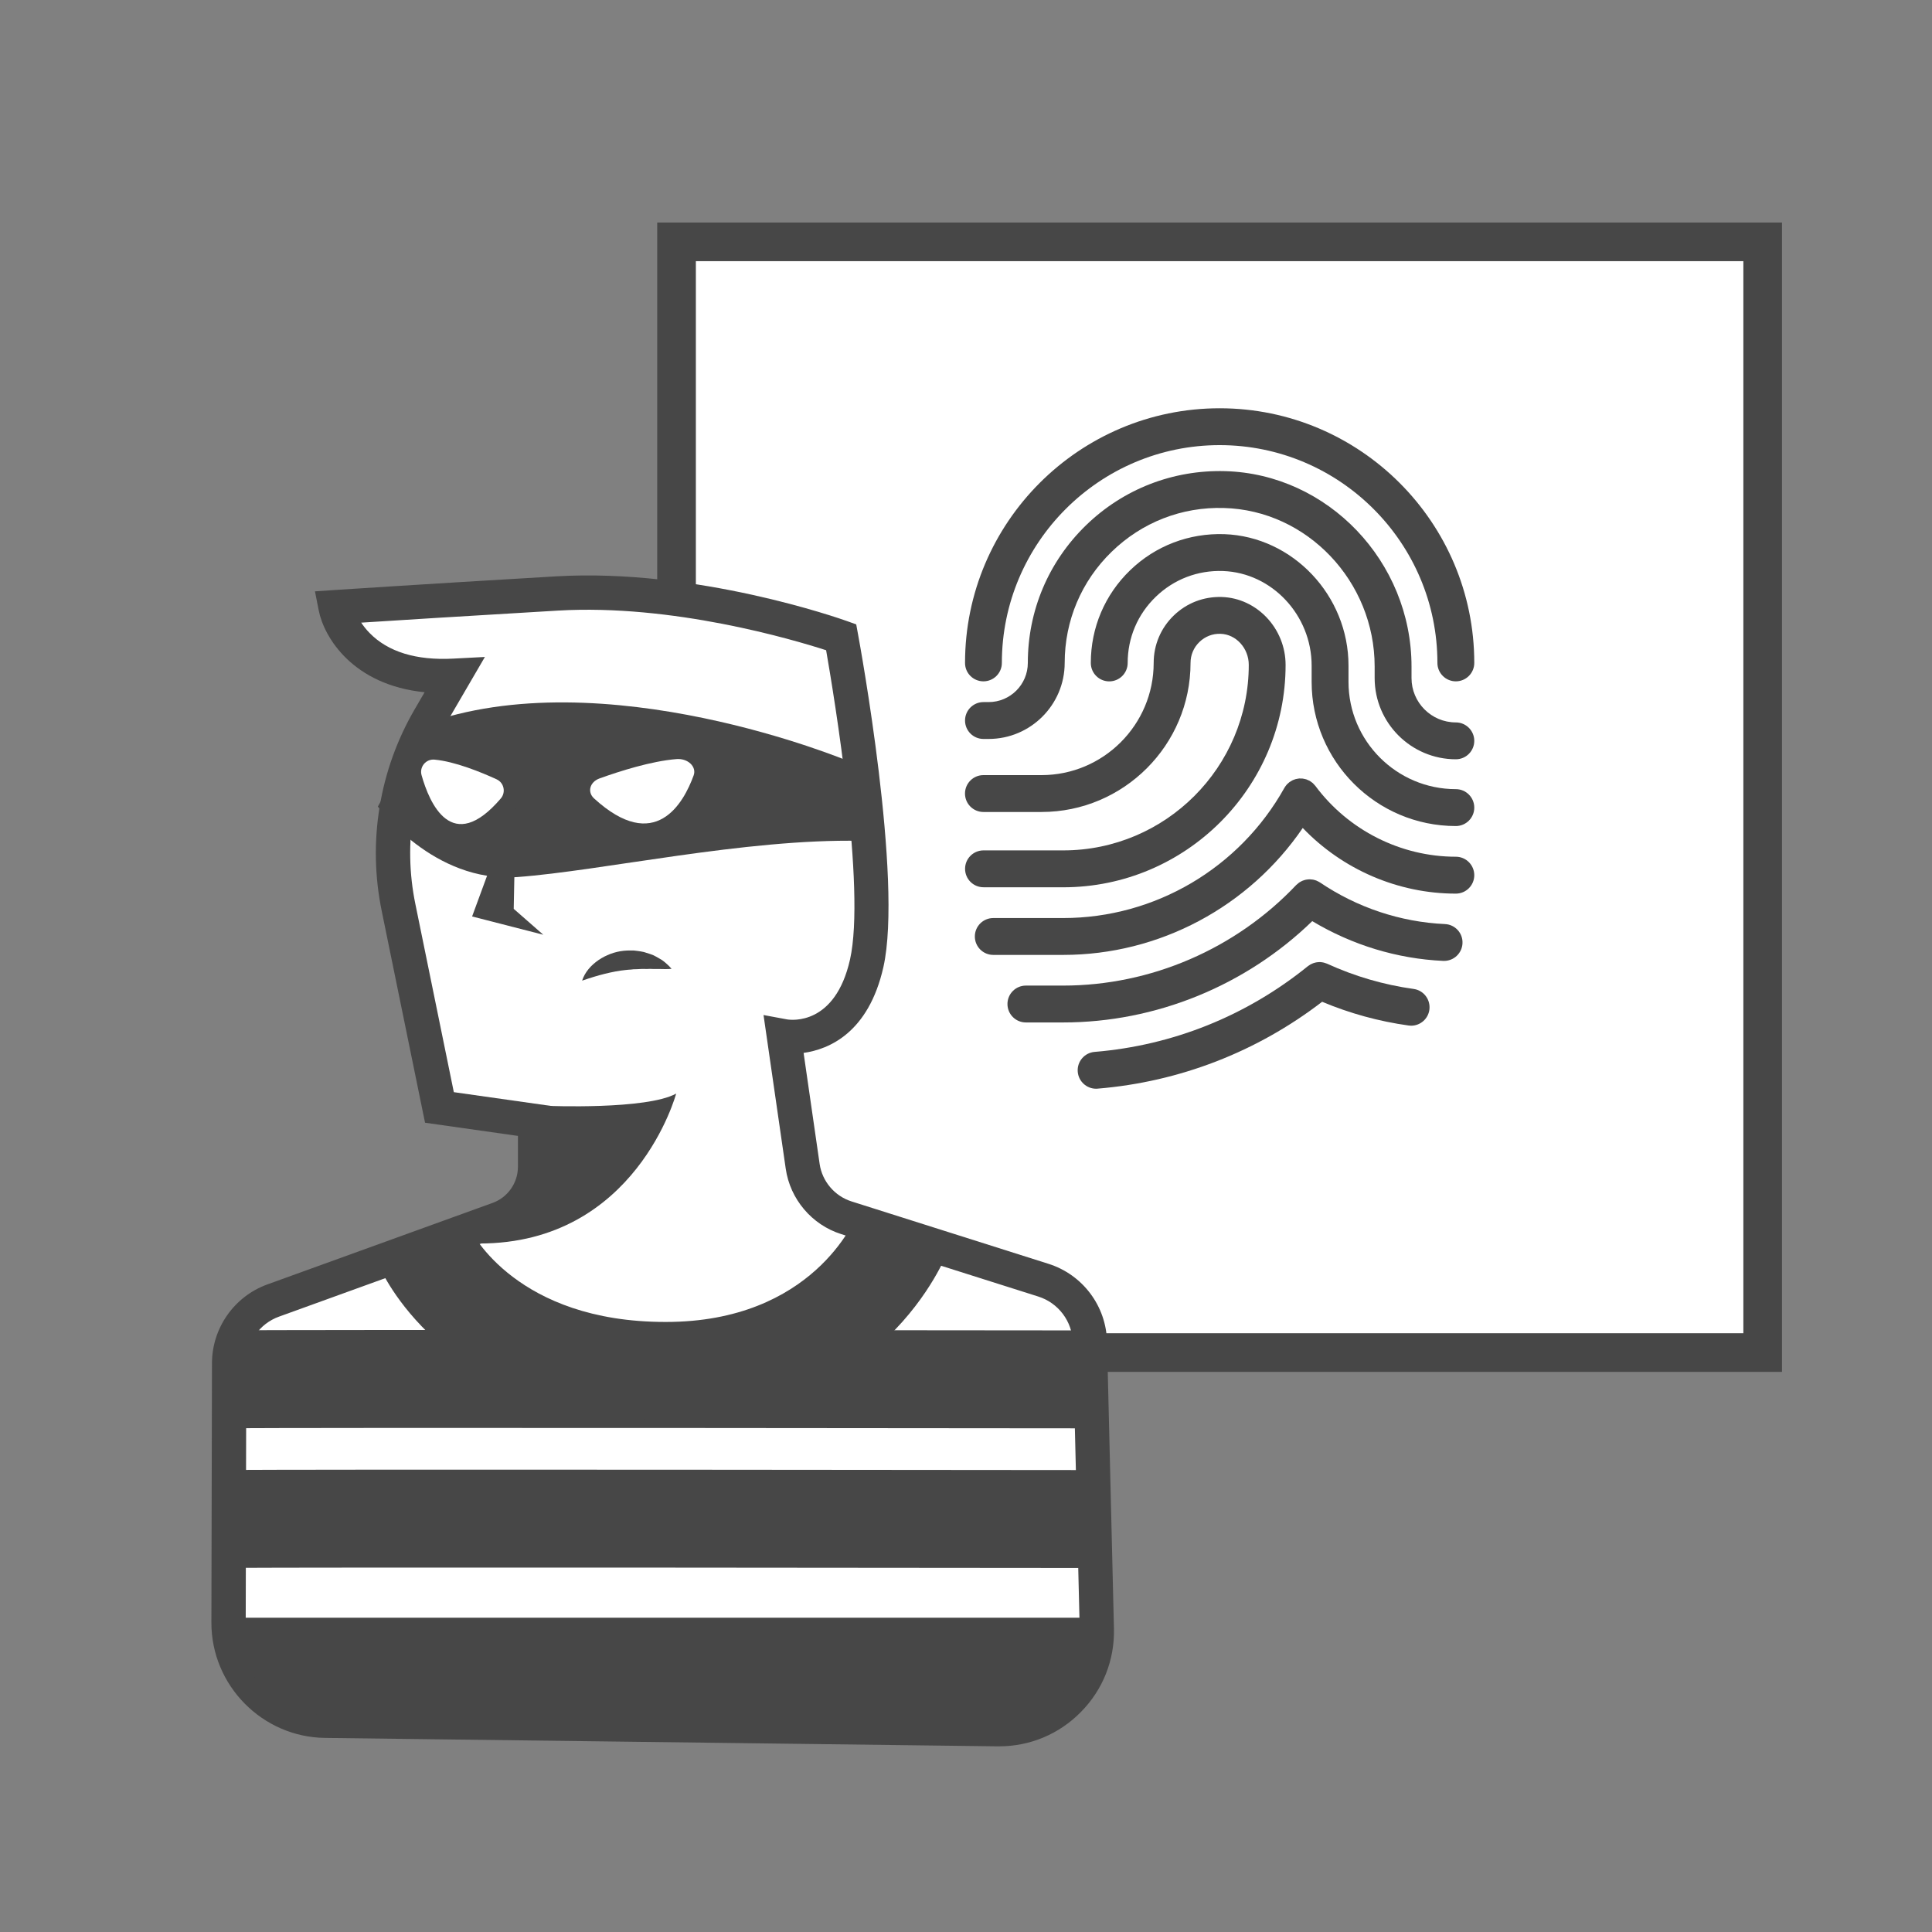 <?xml version="1.0" encoding="utf-8"?>
<!-- Generator: Adobe Illustrator 24.3.0, SVG Export Plug-In . SVG Version: 6.00 Build 0)  -->
<svg version="1.1" id="Layer_1" xmlns="http://www.w3.org/2000/svg" xmlns:xlink="http://www.w3.org/1999/xlink" x="0px" y="0px"
	 viewBox="0 0 500 500" style="enable-background:new 0 0 500 500;" xml:space="preserve">
<rect x="0" y="0" width="500" height="500" fill="#808080" stroke="none"/>
<style type="text/css">
	.st0{fill:#FFFFFF;}
	.st1{fill:#474747;}
	.st2{fill:#404040;}
	.st3{fill:#FFFFFF;stroke:#474747;stroke-width:10;stroke-miterlimit:10;}
	.st4{fill:#FFFFFF;stroke:#474747;stroke-width:6.508;stroke-miterlimit:10;}
	.st5{fill:#FFFFFF;stroke:#474747;stroke-width:9.194;stroke-miterlimit:10;}
	.st6{fill:#FFFFFF;stroke:#474747;stroke-width:10;stroke-linejoin:round;stroke-miterlimit:10;}
</style>
<g>
	<rect x="175.09" y="62.59" class="st0" width="281.09" height="287.44"/>
	<path class="st1" d="M461.19,355.04H170.09V57.59h291.09V355.04z M180.09,345.04h271.09V67.59H180.09V345.04z"/>
</g>
<g>
	<path class="st0" d="M207.74,301.84l-4.86-33.66c0,0,16.47,3.07,21.43-18.86c4.95-21.93-6.6-84.41-6.6-84.41
		s-37.49-13.44-73.56-11.32s-57.29,3.54-57.29,3.54s3.79,19.17,30.66,17.75l-6.32,10.84c-8.63,14.82-11.5,32.3-8.07,49.1l10.6,51.77
		l24.76,3.51v11.85c0,6.05-3.79,11.45-9.48,13.51l-58.33,21.11c-6.81,2.47-11.36,8.93-11.38,16.18l-0.15,67.17
		c-0.03,13.9,11.13,25.23,25.03,25.4l174.03,2.18c14.36,0.18,26-11.6,25.66-25.96l-1.79-74.23c-0.18-7.36-5.01-13.8-12.03-16.02
		l-51.01-16.16C213.03,313.24,208.64,308.08,207.74,301.84z"/>
	<path class="st1" d="M258.54,451.95c-0.13,0-0.26,0-0.39,0l-174.03-2.18c-16.25-0.2-29.44-13.59-29.41-29.84l0.15-67.17
		c0.02-9.08,5.77-17.25,14.3-20.34l58.33-21.11c3.92-1.42,6.55-5.17,6.55-9.34v-8l-24.04-3.41l-11.22-54.84
		c-3.66-17.89-0.62-36.44,8.58-52.23l2.53-4.34c-18.52-1.86-26.01-14.14-27.4-21.16l-0.98-4.95l5.03-0.34
		c0.21-0.01,21.65-1.44,57.33-3.54c36.56-2.15,73.75,11.01,75.32,11.57l2.4,0.86l0.46,2.51c0.48,2.59,11.66,63.63,6.57,86.19
		c-3.84,16.99-14.06,21.27-20.65,22.2l4.15,28.72c0.65,4.52,3.89,8.33,8.24,9.71l51.01,16.16c8.82,2.8,14.9,10.89,15.13,20.14
		l1.79,74.23c0.2,8.16-2.85,15.85-8.59,21.65C274.06,448.81,266.56,451.95,258.54,451.95z M117.45,282.65l25.47,3.61v15.7
		c0,7.89-4.98,14.99-12.4,17.68l-58.33,21.11c-5.04,1.82-8.44,6.65-8.45,12.02l-0.15,67.17c-0.03,11.41,9.24,20.81,20.65,20.96
		l174.03,2.18c5.74,0.08,11.1-2.13,15.13-6.21c4.03-4.08,6.17-9.48,6.03-15.2l-1.79-74.23c-0.13-5.47-3.72-10.25-8.94-11.9
		l-51.01-16.16c-7.58-2.4-13.2-9.03-14.34-16.9l-5.75-39.79l6.09,1.13c1.22,0.2,12.45,1.52,16.29-15.48
		c4.14-18.35-4.11-68.18-6.18-80.06c-8.74-2.82-39.8-12-69.39-10.26c-24.38,1.43-42.1,2.55-50.93,3.12
		c0.58,0.87,1.29,1.78,2.17,2.68c4.79,4.9,12.07,7.13,21.64,6.63l8.2-0.43l-10.45,17.93c-8.1,13.9-10.78,30.23-7.55,45.98
		L117.45,282.65z"/>
</g>
<g>
	<path class="st1" d="M97.79,208.74c0,0,14.34,19.83,36.09,18.24c21.75-1.59,59.06-9.98,88.77-9.37l-3.05-20.62
		c0,0-63.44-26.6-110.12-9.44L97.79,208.74z"/>
</g>
<g>
	<path class="st0" d="M155.18,201.45c5.11-1.84,13.35-4.48,19.91-5c2.93-0.23,5.24,1.97,4.43,4.21c-2.61,7.21-9.95,20.43-25.78,5.97
		C151.92,204.96,152.64,202.36,155.18,201.45z"/>
</g>
<g>
	<path class="st0" d="M128.53,201.69c-4.07-1.87-10.81-4.62-16.09-5.1c-2.21-0.2-3.94,1.88-3.34,4.02
		c2.02,7.18,7.82,20.87,20.51,6.03C130.97,205.04,130.44,202.57,128.53,201.69z"/>
</g>
<g>
	<g>
		<path class="st0" d="M150.65,253.79c0,0,8.58-9.69,23.15-3.05"/>
	</g>
	<g>
		<path class="st1" d="M150.65,253.79c0.72-2.23,2.34-4.01,4.24-5.32c1.92-1.3,4.18-2.17,6.52-2.41c0.58-0.08,1.17-0.06,1.75-0.08
			l0.88,0.01c0.29,0.03,0.58,0.06,0.87,0.1c0.57,0.09,1.15,0.15,1.71,0.29c0.55,0.16,1.1,0.33,1.64,0.52
			c0.54,0.17,1.06,0.4,1.56,0.69c0.5,0.27,0.99,0.55,1.47,0.85c0.47,0.31,0.9,0.69,1.32,1.07c0.42,0.38,0.83,0.78,1.19,1.22
			c-1.19,0.12-2.25,0.05-3.29,0.04c-0.52,0.01-1.03,0.01-1.53,0c-0.25,0-0.49-0.02-0.74-0.03c-0.25,0.01-0.49,0.03-0.73,0.03
			c-0.48,0.01-0.96,0.01-1.43-0.01l-1.4,0.07c-0.23,0.02-0.46,0-0.69,0.01l-0.68,0.08c-0.45,0.05-0.91,0.03-1.35,0.11
			c-1.8,0.18-3.56,0.53-5.41,0.98C154.71,252.47,152.83,253.04,150.65,253.79z"/>
	</g>
</g>
<g>
	<g>
		<path class="st1" d="M258.53,444.01H86.03c-14,0-25.35-11.35-25.35-25.35v0h223.2v0C283.88,432.67,272.53,444.01,258.53,444.01z"
			/>
	</g>
</g>
<g>
	<path class="st1" d="M280.99,369.65c-2.1,0-209.77-0.24-221.41,0l-0.52-25.34c11.9-0.25,213.38-0.01,221.96,0L280.99,369.65z"/>
</g>
<g>
	<g>
		<path class="st1" d="M280.99,405.79c-2.1,0-209.77-0.24-221.4,0l-0.52-25.34c11.9-0.24,213.38-0.01,221.96,0L280.99,405.79z"/>
	</g>
</g>
<g>
	<path class="st1" d="M172.2,367.46c-55.46,0-72.91-37.32-73.63-38.91l23.11-10.41l-0.07-0.15c0.48,0.99,12.14,24.13,50.61,24.13
		c0.04,0,0.07,0,0.11,0c38.02,0,49-26.6,49.45-27.73l-0.05,0.12l23.76,8.83c-0.67,1.8-17.06,44.12-73.14,44.12
		C172.29,367.46,172.25,367.46,172.2,367.46z"/>
</g>
<g>
	<g>
		<g>
			<path class="st1" d="M254.51,176.33c2.63,0,4.77-2.13,4.77-4.77c0-31.07,25.28-56.36,56.36-56.36
				c31.07,0,56.36,25.28,56.36,56.36c0,2.63,2.13,4.77,4.77,4.77c2.63,0,4.77-2.13,4.77-4.77c0-36.34-29.56-65.9-65.89-65.9
				c-36.33,0-65.9,29.56-65.9,65.9C249.74,174.2,251.88,176.33,254.51,176.33z"/>
		</g>
	</g>
	<g>
		<g>
			<path class="st1" d="M376.77,186.96c-6.33,0-11.47-5.15-11.47-11.47v-2.99c0-27.15-21.65-49.84-48.26-50.57
				c-13.46-0.36-26.32,4.62-36.01,14.04c-9.69,9.43-15.03,22.07-15.03,35.59c0,5.59-4.55,10.14-10.14,10.14h-1.34
				c-2.63,0-4.77,2.13-4.77,4.77c0,2.63,2.13,4.77,4.77,4.77h1.34c10.85,0,19.68-8.83,19.68-19.68c0-10.92,4.31-21.14,12.14-28.75
				c7.83-7.62,18.17-11.68,29.1-11.34c21.5,0.59,38.98,18.99,38.98,41.03v2.99c0,11.59,9.43,21.01,21.01,21.01
				c2.63,0,4.77-2.13,4.77-4.77C381.54,189.1,379.4,186.96,376.77,186.96z"/>
		</g>
	</g>
	<g>
		<g>
			<path class="st1" d="M376.77,204.23c-15.32,0-27.78-12.46-27.78-27.78v-4.2c0-18.12-14.42-33.38-32.13-34.01
				c-9.12-0.3-17.8,2.99-24.37,9.33c-6.57,6.34-10.19,14.87-10.19,24c0,2.63,2.13,4.77,4.77,4.77c2.63,0,4.77-2.13,4.77-4.77
				c0-6.52,2.58-12.6,7.28-17.13c4.69-4.53,10.87-6.89,17.4-6.66c12.65,0.45,22.93,11.43,22.93,24.48v4.2
				c0,20.58,16.74,37.32,37.32,37.32c2.63,0,4.77-2.13,4.77-4.77C381.54,206.37,379.4,204.23,376.77,204.23z"/>
		</g>
	</g>
	<g>
		<g>
			<path class="st1" d="M376.77,221.72c-14.25,0-27.84-6.86-36.37-18.35c-0.01-0.01-0.02-0.02-0.03-0.03
				c-0.12-0.16-0.26-0.3-0.4-0.44c-0.08-0.09-0.16-0.19-0.25-0.26c-0.09-0.08-0.2-0.15-0.3-0.22c-0.16-0.12-0.31-0.24-0.48-0.34
				c-0.01-0.01-0.02-0.02-0.04-0.02c-0.08-0.05-0.17-0.07-0.26-0.11c-0.19-0.09-0.37-0.18-0.57-0.25c-0.12-0.04-0.24-0.06-0.37-0.09
				c-0.18-0.04-0.35-0.09-0.54-0.11c-0.12-0.02-0.25-0.01-0.37-0.02c-0.19-0.01-0.37-0.02-0.56-0.01c-0.11,0.01-0.21,0.03-0.32,0.05
				c-0.2,0.03-0.4,0.06-0.59,0.11c-0.1,0.03-0.19,0.07-0.28,0.1c-0.2,0.07-0.39,0.13-0.58,0.23c-0.11,0.05-0.2,0.12-0.3,0.18
				c-0.15,0.09-0.3,0.16-0.43,0.26c-0.02,0.02-0.04,0.04-0.06,0.05c-0.09,0.07-0.16,0.15-0.25,0.22c-0.16,0.14-0.32,0.27-0.45,0.43
				c-0.04,0.04-0.06,0.09-0.1,0.13c-0.17,0.21-0.33,0.42-0.45,0.65c0,0.01-0.01,0.01-0.02,0.02c-11.6,20.78-33.53,33.69-57.24,33.69
				h-18.1c-2.63,0-4.77,2.13-4.77,4.77c0,2.63,2.13,4.77,4.77,4.77h18.1c24.9,0,48.07-12.45,61.99-32.85
				c10.28,10.74,24.65,16.99,39.62,16.99c2.63,0,4.77-2.13,4.77-4.77C381.54,223.86,379.4,221.72,376.77,221.72z"/>
		</g>
	</g>
	<g>
		<g>
			<path class="st1" d="M373.96,239.15c-11.52-0.53-22.7-4.25-32.35-10.77c-0.02-0.01-0.04-0.02-0.06-0.03
				c-0.19-0.13-0.4-0.23-0.6-0.32c-0.08-0.04-0.16-0.08-0.24-0.12c-0.21-0.09-0.43-0.14-0.65-0.2c-0.08-0.02-0.16-0.05-0.24-0.06
				c-0.23-0.04-0.46-0.06-0.7-0.07c-0.07,0-0.14-0.01-0.21-0.01c-0.25,0-0.5,0.03-0.75,0.07c-0.05,0.01-0.1,0.01-0.15,0.02
				c-0.26,0.05-0.51,0.13-0.76,0.22c-0.04,0.01-0.08,0.02-0.12,0.04c-0.24,0.1-0.46,0.22-0.68,0.35c-0.05,0.03-0.1,0.05-0.14,0.08
				c-0.2,0.13-0.38,0.29-0.56,0.45c-0.06,0.05-0.12,0.1-0.18,0.15c-0.03,0.03-0.08,0.06-0.11,0.09
				c-15.64,16.54-37.62,26.03-60.31,26.03h-9.65c-2.63,0-4.77,2.13-4.77,4.77c0,2.63,2.13,4.77,4.77,4.77h9.65
				c23.99,0,47.25-9.52,64.46-26.22c10.31,6.18,21.94,9.74,33.9,10.29c0.07,0,0.15,0,0.22,0c2.53,0,4.65-2,4.76-4.55
				C378.62,241.5,376.59,239.27,373.96,239.15z"/>
		</g>
	</g>
	<g>
		<g>
			<path class="st1" d="M365.85,255.94c-7.73-1.07-15.26-3.27-22.39-6.53c-0.07-0.03-0.15-0.05-0.23-0.08
				c-0.18-0.07-0.37-0.14-0.56-0.19c-0.12-0.03-0.25-0.05-0.37-0.08c-0.18-0.03-0.35-0.06-0.53-0.07c-0.13-0.01-0.27-0.01-0.4,0
				c-0.18,0-0.35,0.01-0.52,0.04c-0.13,0.02-0.25,0.04-0.38,0.07c-0.17,0.04-0.34,0.08-0.51,0.14c-0.13,0.04-0.25,0.09-0.37,0.15
				c-0.16,0.07-0.31,0.14-0.46,0.22c-0.14,0.08-0.26,0.17-0.39,0.26c-0.09,0.06-0.18,0.11-0.27,0.18
				c-15.85,12.84-34.93,20.51-55.19,22.18c-2.62,0.22-4.58,2.52-4.36,5.15c0.21,2.49,2.29,4.38,4.75,4.38c0.13,0,0.26,0,0.4-0.02
				c21.2-1.75,41.22-9.52,58.1-22.48c7.17,3.01,14.68,5.07,22.37,6.14c0.22,0.03,0.44,0.05,0.66,0.05c2.34,0,4.39-1.73,4.72-4.11
				C370.28,258.71,368.46,256.3,365.85,255.94z"/>
		</g>
	</g>
	<g>
		<g>
			<path class="st1" d="M275.16,229.63c31.73,0,57.55-25.82,57.55-57.55c0-9.42-7.42-17.31-16.55-17.58
				c-4.68-0.13-9.07,1.57-12.41,4.81c-3.34,3.24-5.18,7.6-5.18,12.25c0,16.01-13.03,29.04-29.04,29.04h-15.02
				c-2.63,0-4.77,2.13-4.77,4.77c0,2.63,2.13,4.77,4.77,4.77h15.02c21.27,0,38.58-17.31,38.58-38.58c0-2.06,0.81-3.97,2.29-5.41
				c1.47-1.43,3.43-2.2,5.48-2.12c4.02,0.12,7.3,3.73,7.3,8.04c0,26.47-21.54,48.01-48.01,48.01h-20.64c-2.63,0-4.77,2.13-4.77,4.77
				c0,2.63,2.13,4.77,4.77,4.77H275.16z"/>
		</g>
	</g>
</g>
<g>
	<polygon class="st1" points="133.53,206.31 122.18,237.18 140.6,241.91 132.95,235.21 	"/>
</g>
<g>
	<path class="st1" d="M141.63,286.19c0,0,25.67,1.07,33.36-3.17c0,0-10.38,38.8-50.94,38.8
		C124.05,321.81,143.01,312.58,141.63,286.19z"/>
</g>
</svg>
